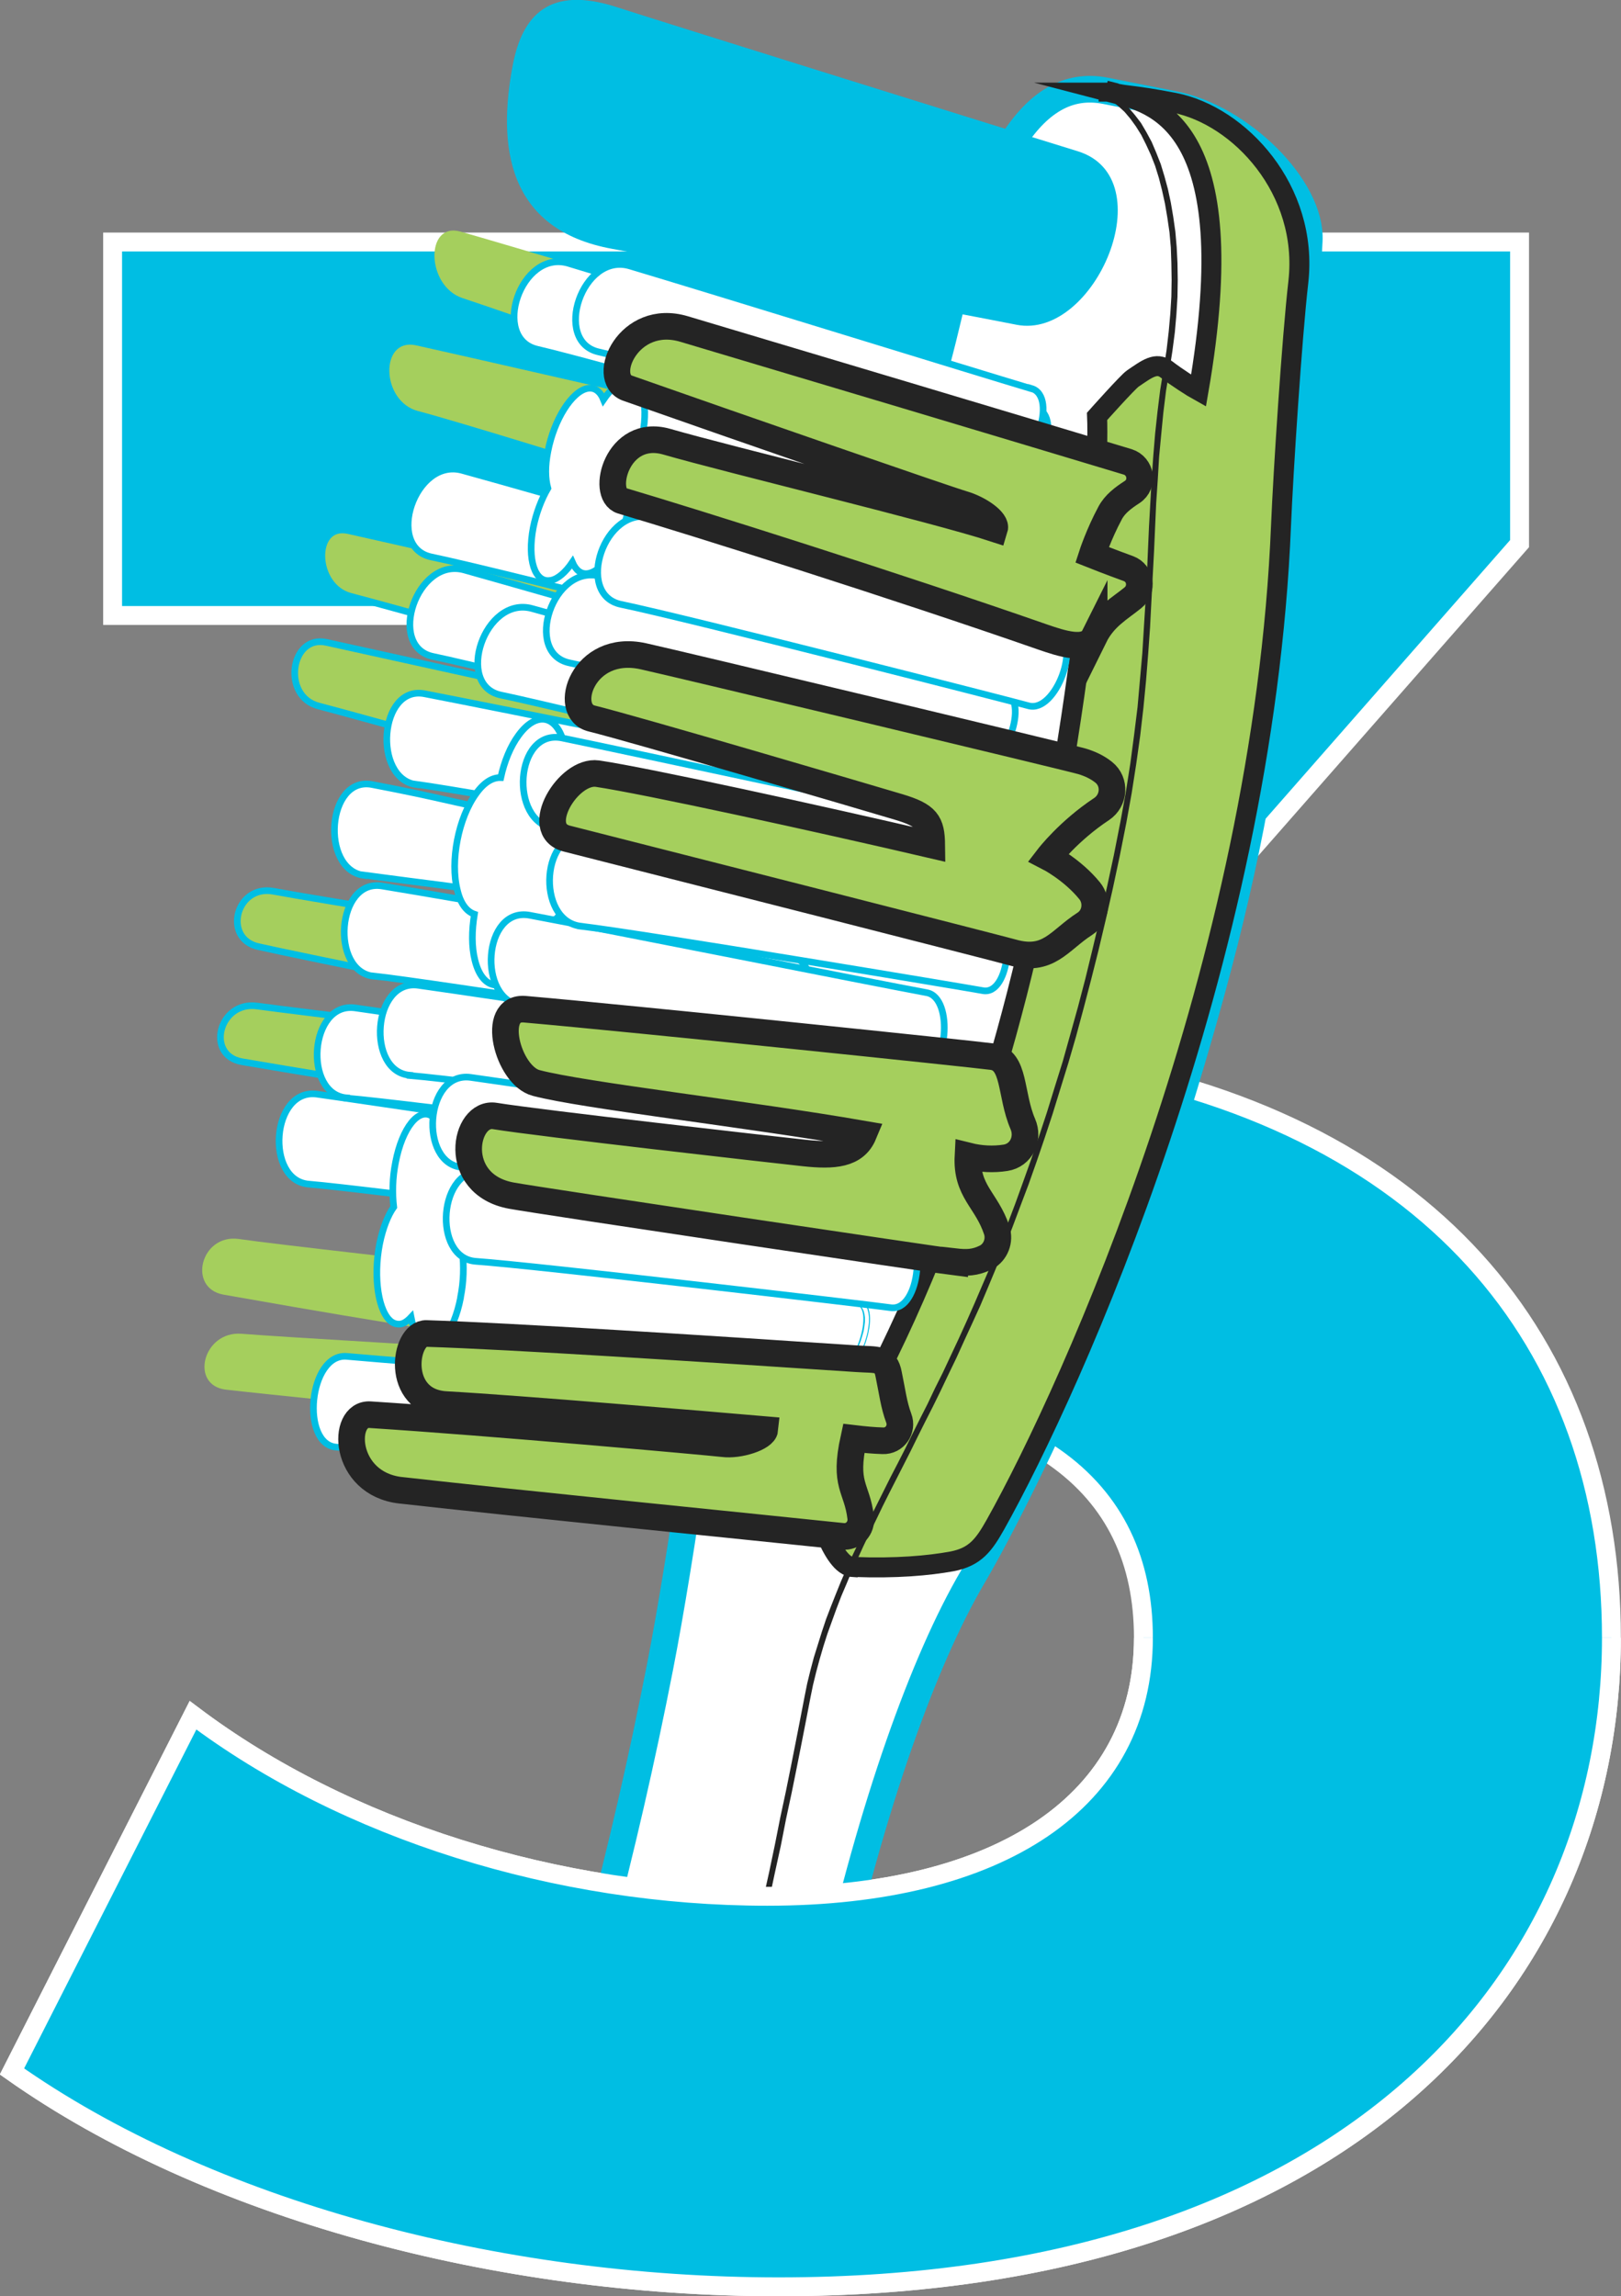 <?xml version="1.0" encoding="UTF-8"?> <svg xmlns="http://www.w3.org/2000/svg" id="_лой_2" viewBox="0 0 60.89 86.25"><rect x="0" y="0" width="60.89" height="86.25" fill="#808080" stroke="none"/> <defs> <style>.cls-1,.cls-2,.cls-3,.cls-4,.cls-5,.cls-6,.cls-7,.cls-8,.cls-9{fill-rule:evenodd;}.cls-1,.cls-4,.cls-7,.cls-9{fill:#a5cf5d;}.cls-2,.cls-10{fill:#00bee3;}.cls-3{fill:#242424;}.cls-4{stroke-width:.75px;}.cls-4,.cls-10,.cls-6,.cls-7,.cls-8,.cls-9{stroke-miterlimit:10;}.cls-4,.cls-7{stroke:#242424;}.cls-5,.cls-6,.cls-8{fill:#fff;}.cls-10{stroke:#fff;stroke-width:.71px;}.cls-6,.cls-8,.cls-9{stroke:#00bee3;}.cls-8,.cls-9{stroke-width:.25px;}</style> </defs> <g id="_лой_2-2"> <g> <path class="cls-10" d="M60.53,61.52c0,12.73-9.82,24.38-31.28,24.38-10.57,0-21.46-2.91-28.8-8.09l6.8-13.38c5.72,4.31,13.7,6.8,21.57,6.8,8.74,0,14.13-3.56,14.13-9.71,0-5.72-4.21-9.28-14.13-9.28h-7.98v-11.54l15.53-17.58H4.23V9.09H57.08v11.33l-17.04,19.42c13.59,2.16,20.49,10.57,20.49,21.68Z"></path> <g> <polygon class="cls-5" points="21.83 32.26 21.99 32.28 22.24 32.33 22.56 32.38 22.91 32.45 23.3 32.53 23.71 32.61 24.15 32.69 24.62 32.79 25.1 32.88 25.61 32.98 26.13 33.08 26.66 33.18 27.21 33.29 27.77 33.4 28.33 33.51 28.89 33.62 29.02 33.64 29.15 33.64 29.28 33.61 29.41 33.57 29.53 33.5 29.64 33.42 29.74 33.33 29.82 33.22 29.88 33.09 29.92 32.97 29.97 32.75 29.99 32.66 30 32.53 29.98 32.39 29.96 32.26 29.9 32.13 29.83 32.02 29.74 31.92 29.64 31.83 29.53 31.76 29.4 31.71 29.27 31.67 28.65 31.56 28.03 31.45 27.41 31.34 26.79 31.23 26.18 31.12 25.59 31.02 25.01 30.92 24.45 30.82 23.92 30.73 23.41 30.64 22.93 30.56 22.48 30.49 22.07 30.42 22.03 30.41 21.9 30.41 21.77 30.42 21.63 30.46 21.51 30.51 21.4 30.59 21.29 30.67 21.21 30.78 21.14 30.89 21.08 31.02 21.05 31.15 21.04 31.29 21.04 31.38 21.04 31.45 21.07 31.59 21.11 31.71 21.17 31.84 21.25 31.95 21.34 32.04 21.45 32.13 21.57 32.19 21.7 32.24 21.83 32.26"></polygon> <polygon class="cls-5" points="20.99 35.32 21 35.32 21.13 35.33 21.27 35.32 21.4 35.29 21.53 35.24 21.65 35.17 21.75 35.08 21.83 34.98 21.91 34.87 21.96 34.74 22 34.61 22.01 34.47 22.01 34.34 21.98 34.2 21.93 34.08 21.87 33.96 21.79 33.85 21.7 33.75 21.68 33.74 21.59 33.65 21.47 33.57 21.35 33.52 21.22 33.48 21.09 33.47 20.95 33.47 20.82 33.49 20.69 33.53 20.57 33.6 20.46 33.67 20.36 33.78 20.3 33.85 20.23 33.94 20.17 34.06 20.13 34.19 20.09 34.32 20.09 34.45 20.11 34.58 20.14 34.72 20.2 34.84 20.27 34.96 20.36 35.06 20.47 35.14 20.58 35.21 20.7 35.27 20.84 35.3 20.99 35.32"></polygon> <path class="cls-6" d="M22.44,72.85c.89-3.35,1.68-6.79,2.35-10.22,.81-4.14,1.87-11.55,2.22-15.82,1.61-19.73,6.03-24.08,8.53-34.57,1.42-5.98,3.16-9.38,5.98-8.83l2.57,.51c2.51,.49,5.19,3.13,5.09,5.12-.88,17.21-1.93,22.94-5.31,33.76-1.17,3.76-5,12.46-7.34,16.45-1.83,3.12-3.77,8.53-5.29,15.32l-8.81-1.72Z"></path> <polygon class="cls-5" points="29.86 29.7 29.88 29.71 29.93 29.72 30.06 29.73 30.2 29.72 30.33 29.69 30.45 29.64 30.58 29.57 30.68 29.49 30.77 29.39 30.85 29.27 30.9 29.15 30.94 29.02 30.96 28.89 30.95 28.75 30.93 28.62 30.89 28.49 30.82 28.37 30.74 28.26 30.64 28.17 30.53 28.08 30.41 28.02 30.28 27.98 24.55 26.58 24.44 26.57 24.3 26.56 24.17 26.57 24.04 26.61 23.91 26.67 23.65 26.81 23.54 26.89 23.44 26.97 23.35 27.08 23.29 27.2 23.23 27.33 23.2 27.46 23.19 27.59 23.2 27.73 23.23 27.86 23.28 27.98 23.35 28.1 23.44 28.2 23.54 28.29 23.66 28.36 23.78 28.42 23.91 28.46 24.33 28.54 24.78 28.63 25.26 28.73 25.78 28.83 26.31 28.94 26.87 29.06 27.45 29.18 28.04 29.31 28.64 29.43 29.26 29.57 29.83 29.7 29.86 29.7"></polygon> <path class="cls-8" d="M17.1,50.22c2.23,.14,13.77,1.43,14.1,1.48,.95,.14,1.92-2.68,.96-2.81-1.95-.27-11.17-1.62-13.93-2-1.65-.22-2.74,3.23-1.13,3.33Z"></path> <path class="cls-5" d="M16.81,50.05l-.11-.07-.09-.09-.08-.11-.06-.14-.04-.15-.02-.17v-.36l.04-.19,.05-.2,.06-.19,.08-.19,.1-.19,.11-.18,.12-.17,.13-.15,.14-.14,.15-.12,.16-.1,.16-.07,.17-.05,.17-.02h.18l.26,.04,.3,.04,.33,.05,.36,.05,.39,.05,.41,.06,.43,.06,.45,.07,.47,.06,.49,.07,.5,.07,.51,.07,.52,.08,.52,.07,.52,.07,.53,.08,.53,.08,.52,.07,.52,.08,.51,.07,.5,.07,.49,.07,.47,.07,.46,.06,.43,.06,.42,.06,.39,.06,.37,.05,.33,.05,.3,.04,.27,.04,.24,.04,.19,.03,.1,.03,.07,.05,.06,.07,.05,.1,.03,.11,.02,.14v.16l-.02,.17-.03,.18-.05,.18-.06,.19-.07,.18-.08,.18-.09,.17-.1,.16-.1,.15-.11,.13-.11,.1-.11,.08-.11,.05-.11,.02h-.24l-.13-.03-.16-.02-.19-.02-.23-.03-.26-.03-.29-.03-.31-.03-.33-.04-.36-.04-.38-.04-.4-.05-.42-.04-.43-.05-.45-.05-.46-.05-.46-.05-.47-.05-.48-.05-.48-.05-.48-.05-.48-.06-.48-.05-.48-.05-.47-.05-.46-.05-.45-.04-.44-.04-.43-.04-.42-.04-.39-.04-.37-.03-.35-.04-.33-.03-.3-.03-.28-.02-.25-.02-.22-.02h-.18l-.16-.04-.14-.05Zm.28,.28h.19l.21,.03,.25,.02,.28,.02,.3,.03,.33,.03,.36,.04,.37,.03,.39,.04,.41,.04,.43,.04,.44,.05,.45,.04,.46,.05,.47,.05,.47,.05,.48,.05,.48,.05,.48,.06,.48,.05,.48,.05,.47,.05,.46,.05,.46,.05,.45,.05,.43,.05,.42,.04,.4,.05,.38,.04,.36,.04,.33,.04,.31,.03,.29,.03,.26,.03,.23,.03,.19,.02h.16l.13,.03h.13v.02h.16l.15-.04,.14-.07,.14-.1,.13-.12,.12-.14,.11-.16,.1-.17,.1-.18,.09-.19,.08-.2,.06-.2,.05-.2,.03-.19,.02-.19v-.17l-.02-.17-.04-.15-.07-.14-.09-.11-.12-.08-.14-.04h0l-.2-.03-.24-.04-.27-.04-.3-.04-.33-.05-.37-.05-.39-.06-.41-.06-.44-.06-.46-.06-.47-.07-.49-.07-.5-.07-.51-.07-.51-.08-.52-.07-.53-.08-.53-.08-.52-.07-.52-.07-.52-.08-.51-.07-.5-.07-.49-.07-.47-.06-.45-.07-.43-.06-.41-.06-.39-.05-.37-.05-.33-.05-.3-.04-.27-.04h-.22l-.21,.02-.2,.05-.19,.09-.18,.11-.16,.14-.15,.15-.14,.17-.13,.18-.11,.19-.1,.2-.08,.21-.07,.21-.05,.21-.03,.21-.02,.21v.2l.03,.19,.05,.18,.07,.16,.1,.14,.12,.12,.15,.1,.18,.06,.19,.03Z"></path> <path class="cls-8" d="M13.66,32.87c2.14,.29,4.54,.57,5.12,.7,1.12,.24,1.4-2.82,.28-3.04-2.39-.46-2.32-.53-5.08-1.06-1.7-.33-1.95,3.18-.32,3.41Z"></path> <path class="cls-8" d="M11.6,44.48c2.16,.18,14.94,1.84,15.53,1.93,1.13,.19,1.41-2.86,.27-3.02-2.42-.35-12.71-1.9-15.49-2.29-1.72-.24-1.96,3.25-.31,3.38Z"></path> <path class="cls-1" d="M8.49,52.2c1.38,.16,6.82,.71,6.82,.71l3.49-2.21s-8.28-.48-9.73-.6c-1.45-.11-1.96,1.94-.58,2.1Z"></path> <path class="cls-1" d="M16,49.92l.98-2.44s-6.58-.73-8.01-.94c-1.43-.2-1.94,1.84-.58,2.09,4.37,.77,5.17,.89,7.61,1.29Z"></path> <path class="cls-9" d="M15.83,40.99l3.45-2.02s-8.18-.98-9.62-1.18c-1.43-.2-1.95,1.84-.58,2.09,1.37,.24,6.74,1.12,6.74,1.12Z"></path> <path class="cls-9" d="M20.8,37.85l-.38-2.69s-8.72-1.41-10.14-1.68c-1.42-.27-1.93,1.78-.57,2.08,1.35,.31,11.1,2.29,11.1,2.29Z"></path> <path class="cls-9" d="M25.19,26.98l-12.93-2.85c-1.35-.3-1.69,2.03-.29,2.39,1.4,.36,9.34,2.59,9.34,2.59l3.88-2.13Z"></path> <path class="cls-9" d="M23.22,22.24s-8.77-2.01-10.14-2.31c-1.36-.29-1.31,2.11,.09,2.47,1.4,.36,9.34,2.59,9.34,2.59l.71-2.75Z"></path> <path class="cls-1" d="M25.76,15.28s-8.77-2.01-10.14-2.31c-1.36-.29-1.32,2.1,.08,2.47,1.4,.36,7.31,2.2,7.31,2.2l2.74-2.36Z"></path> <path class="cls-1" d="M27.31,11.66s-8.66-2.58-10.01-2.96c-1.34-.38-1.3,2.05,.08,2.5,1.38,.45,9.22,3.2,9.22,3.2l.7-2.74Z"></path> <path class="cls-4" d="M32.07,58.86c1.6,.06,2.81-.05,3.69-.21,.88-.17,1.2-.62,1.63-1.38,2.87-5.12,10.06-21.05,10.73-37.55,.08-1.94,.41-7.05,.65-9.13,.39-3.46-2.21-6.25-4.66-6.73-1.61-.31-1.77-.24-2.31-.38h-.04c1.53,.4,5.02,1.05,3.26,11.2-.2-.11-.87-.54-1.2-.8-.39-.3-.74-.02-1.27,.34-.19,.13-1.34,1.42-1.34,1.42,0,0,.27,5.57-2.01,17.27-1.47,7.52-4.55,16.94-8.8,23.07,.25,.48,.81,2.86,1.66,2.89ZM41.64,3.43s-.08-.02-.12-.03l.14,.04h-.02Z"></path> <path class="cls-8" d="M12.65,54.36c1.38,.09,16.45,1.35,16.45,1.35l.44-3.42s-14.49-1.16-16.51-1.34c-1.43-.13-1.75,3.33-.38,3.41Z"></path> <path class="cls-8" d="M13.03,41.25c2.16,.18,14.94,1.84,15.53,1.93,1.13,.18,1.41-2.87,.27-3.03-2.42-.34-12.71-1.9-15.49-2.29-1.72-.24-1.96,3.25-.31,3.38Z"></path> <path class="cls-8" d="M14.03,36.66c2.15,.24,14.87,2.21,15.46,2.32,1.12,.21,1.4-2.85,.28-3.03-2.4-.4-12.65-2.22-15.42-2.67-1.71-.28-1.95,3.22-.31,3.39Z"></path> <path class="cls-8" d="M15.63,29.46c2.14,.29,14.8,2.57,15.38,2.7,1.12,.24,1.4-2.82,.28-3.04-2.39-.46-12.59-2.53-15.34-3.06-1.71-.33-1.95,3.18-.32,3.41Z"></path> <path class="cls-8" d="M32.58,25.73c-2.12-.59-12.14-3.48-15.14-4.32-1.79-.5-2.92,2.89-1.17,3.25,2.42,.5,14.95,3.7,15.31,3.8,1.04,.3,2.05-2.45,1-2.74Z"></path> <path class="cls-8" d="M32.52,21.98c-2.12-.59-12.14-3.48-15.15-4.31-1.79-.5-2.91,2.88-1.17,3.25,2.42,.5,14.95,3.7,15.31,3.81,1.03,.3,2.04-2.45,1-2.75Z"></path> <path class="cls-8" d="M38.38,20.97c-2.12-.59-12.15-3.48-15.15-4.31-1.79-.5-2.91,2.88-1.17,3.25,2.42,.5,14.95,3.7,15.31,3.8,1.04,.3,2.05-2.45,1-2.74Z"></path> <path class="cls-5" d="M37.32,23.84l.16,.03,.17-.02,.16-.05,.15-.08,.14-.11,.13-.13,.12-.15,.11-.16,.1-.18,.09-.18,.08-.19,.06-.2,.05-.2,.03-.19,.02-.19v-.19l-.02-.17-.04-.17-.07-.14-.1-.13-.13-.1-.15-.06h0l-.2-.06-.24-.07-.27-.08-.3-.09-.34-.09-.37-.1-.39-.11-.41-.12-.44-.12-.45-.13-.47-.14-.49-.14-.5-.14-.51-.15-.52-.15-.53-.15-.54-.15-.54-.15-.54-.15-.54-.15-.54-.15-.53-.15-.53-.15-.51-.15-.5-.14-.49-.14-.47-.14-.46-.13-.43-.12-.42-.12-.39-.11-.37-.1-.34-.09-.3-.09-.27-.08h0l-.23-.04h-.22l-.22,.02-.2,.06-.19,.09-.18,.12-.17,.13-.15,.16-.14,.17-.12,.18-.11,.19-.09,.21-.07,.2-.06,.21-.03,.21-.02,.21v.2l.04,.2,.05,.19,.08,.18,.1,.16,.13,.14,.16,.12,.19,.09,.21,.06h0l.18,.04,.21,.05,.25,.05,.27,.06,.3,.07,.32,.07,.35,.08,.36,.09,.39,.1,.41,.1,.42,.1,.44,.11,.45,.11,.46,.12,.47,.11,.47,.12,.48,.12,.49,.12,.49,.12,.49,.12,.49,.12,.48,.12,.48,.12,.48,.12,.47,.12,.46,.11,.45,.11,.43,.11,.42,.11,.4,.1,.39,.1,.37,.09,.35,.09,.32,.08,.3,.07,.27,.07,.25,.06,.22,.06,.19,.05,.15,.04,.12,.03,.08,.02h.05Zm.01-.22l-.08-.02-.12-.03-.16-.04-.19-.05-.22-.06-.24-.06-.27-.07-.3-.07-.33-.09-.35-.09-.37-.09-.39-.1-.4-.1-.42-.11-.43-.11-.45-.11-.46-.12-.47-.12-.47-.12-.48-.12-.49-.12-.49-.12-.49-.12-.49-.12-.48-.12-.48-.12-.48-.12-.47-.11-.46-.12-.45-.11-.44-.11-.42-.1-.41-.1-.39-.1-.37-.09-.34-.08-.33-.08-.3-.07-.28-.06-.25-.05-.22-.05-.18-.04-.19-.05-.15-.08-.13-.1-.1-.11-.09-.13-.06-.15-.04-.16-.03-.17v-.37l.04-.19,.05-.19,.07-.19,.08-.19,.09-.18,.11-.16,.12-.16,.14-.14,.14-.12,.15-.09,.17-.08,.17-.05,.18-.02h.18l.19,.04,.27,.08,.31,.09,.34,.09,.37,.1,.39,.11,.41,.12,.44,.12,.45,.13,.47,.13,.49,.14,.5,.14,.51,.15,.53,.15,.53,.15,.54,.15,.54,.15,.54,.15,.54,.15,.54,.15,.53,.15,.52,.15,.51,.15,.5,.14,.49,.14,.47,.14,.46,.13,.43,.12,.42,.12,.39,.11,.37,.1,.33,.1,.3,.09,.27,.08,.24,.07,.19,.05,.12,.04,.09,.07,.06,.09,.05,.1,.03,.13,.02,.15v.16l-.02,.17-.03,.18-.05,.18-.06,.18-.07,.18-.08,.17-.09,.16-.1,.15-.11,.13-.11,.11-.12,.09-.11,.06-.12,.04h-.23l-.04-.02Z"></path> <path class="cls-8" d="M39.34,18.75c-2.12-.59-12.15-3.48-15.15-4.31-1.79-.5-2.91,2.88-1.17,3.25,2.42,.5,14.95,3.7,15.31,3.8,1.04,.3,2.05-2.45,1-2.74Z"></path> <path class="cls-8" d="M38.93,15.33c-2.12-.63-14.59-4.55-17.58-5.44-1.79-.53-2.91,2.83-1.17,3.23,2.41,.55,17.39,4.82,17.75,4.94,1.03,.32,2.04-2.42,1-2.73Z"></path> <path class="cls-8" d="M38.74,14.6c-2.11-.63-12.1-3.72-15.08-4.61-1.79-.53-2.91,2.84-1.17,3.23,2.41,.55,14.9,4,15.26,4.1,1.03,.33,2.04-2.42,.99-2.73Z"></path> <path class="cls-2" d="M23.01,9.35c3.99,.72,13,2.42,15.18,2.85,2.95,.57,5.54-5.52,2.29-6.52-2.51-.77-15.1-4.7-17.34-5.42-2.52-.81-3.51,.33-3.87,2.14-.59,3.05-.25,6.23,3.74,6.95Z"></path> <path class="cls-8" d="M20.69,21.8c.27-.05,.56-.31,.81-.68,.13,.3,.33,.47,.6,.42,.59-.11,1.26-1.17,1.49-2.37,.11-.55,.1-1.03,0-1.38,.24-.41,.44-.93,.55-1.48,.23-1.2-.06-2.09-.65-1.98-.27,.05-.56,.3-.82,.68-.12-.3-.33-.47-.6-.42-.59,.11-1.26,1.17-1.49,2.37-.11,.55-.1,1.02,0,1.38-.24,.41-.44,.93-.55,1.48-.23,1.2,.06,2.09,.65,1.98Z"></path> <path class="cls-8" d="M19.55,36.4c.3-.42,.54-.99,.67-1.59,.29,.02,.62-.17,.92-.59,.67-.91,.99-2.55,.71-3.64-.12-.51-.36-.8-.64-.9,.1-.61,.1-1.22-.02-1.73-.27-1.1-1.04-1.25-1.71-.33-.31,.42-.54,.99-.67,1.59-.3-.01-.62,.17-.92,.59-.67,.91-.99,2.55-.71,3.64,.12,.51,.35,.8,.64,.9-.1,.61-.11,1.22,.02,1.73,.27,1.1,1.04,1.25,1.71,.33Z"></path> <path class="cls-8" d="M17.3,48.73c.12-.59,.13-1.18,.07-1.69,.22-.31,.41-.79,.53-1.37,.25-1.29,.05-2.6-.46-2.94-.23-.15-.49-.07-.72,.19-.09-.47-.26-.84-.49-.99-.5-.34-1.12,.43-1.37,1.72-.12,.59-.13,1.18-.07,1.69-.22,.31-.41,.79-.53,1.38-.25,1.28-.04,2.6,.46,2.94,.09,.06,.18,.08,.27,.08,.15,0,.3-.1,.45-.26,.09,.47,.26,.83,.49,.99,.5,.34,1.12-.43,1.37-1.72Z"></path> <path class="cls-8" d="M15.4,40.4c2.16,.18,14.94,1.84,15.53,1.93,1.13,.19,1.41-2.87,.27-3.03-2.42-.34-12.71-1.9-15.49-2.29-1.72-.24-1.96,3.25-.31,3.38Z"></path> <path class="cls-8" d="M17.38,43.85c2.16,.18,14.94,1.84,15.53,1.93,1.13,.19,1.41-2.86,.27-3.02-2.42-.34-12.71-1.9-15.5-2.29-1.72-.24-1.96,3.25-.31,3.38Z"></path> <path class="cls-8" d="M17.88,47.38c2.17,.15,14.98,1.65,15.57,1.74,1.13,.17,1.41-2.88,.27-3.02-2.42-.31-12.74-1.74-15.53-2.1-1.72-.22-1.97,3.27-.31,3.38Z"></path> <path class="cls-8" d="M19.6,37.77c2.33,.28,14.59,2.32,14.95,2.39,1.03,.21,1.3-2.67,.27-2.87-2.1-.39-11.98-2.36-14.92-2.91-1.76-.33-1.99,3.18-.31,3.39Z"></path> <path class="cls-8" d="M20.8,31.12c2.36,.32,14.69,2.58,15.05,2.65,1.03,.22,1.3-2.65,.27-2.87-2.1-.42-12.05-2.57-15.01-3.18-1.77-.36-2,3.16-.3,3.39Z"></path> <path class="cls-8" d="M21.81,34.79c2.37,.28,14.74,2.35,15.1,2.42,1.03,.21,1.3-2.66,.26-2.86-2.11-.4-12.08-2.39-15.06-2.95-1.78-.34-2.01,3.18-.3,3.39Z"></path> <path class="cls-8" d="M37.03,27.55c-2.12-.59-14.05-3.85-17.04-4.69-1.79-.5-2.92,2.89-1.17,3.25,2.42,.5,16.85,4.07,17.21,4.18,1.03,.3,2.04-2.45,1-2.74Z"></path> <path class="cls-8" d="M37.71,25.96c-2.12-.59-12.14-3.48-15.15-4.31-1.79-.5-2.91,2.88-1.17,3.25,2.42,.5,14.95,3.7,15.31,3.81,1.03,.3,2.04-2.45,1-2.74Z"></path> <path class="cls-8" d="M39.64,23.76c-2.12-.59-12.14-3.48-15.15-4.31-1.79-.5-2.91,2.88-1.17,3.25,2.42,.5,14.95,3.7,15.31,3.81,1.03,.3,2.04-2.45,1-2.74Z"></path> <path class="cls-7" d="M41.1,23.92c.37-.75,.96-1.06,1.46-1.47,.38-.31,.29-.92-.17-1.09-.69-.25-1.37-.52-1.37-.52,0,0,.25-.77,.68-1.57,.18-.34,.49-.57,.83-.79,.44-.29,.34-.97-.17-1.13-3.98-1.2-12.63-3.79-16.66-4.99-2.1-.63-3.16,1.85-2.13,2.22,4.29,1.51,12.03,4.19,12.62,4.36,.58,.17,1.26,.63,1.17,.92-2.23-.73-9.97-2.59-12.32-3.27-1.87-.53-2.48,1.98-1.68,2.22,2.73,.81,10.25,3.18,15.81,5.12,.7,.24,1.64,.56,1.93-.02Z"></path> <path class="cls-7" d="M40.93,33.46c-.65-.8-1.55-1.26-1.55-1.26,0,0,.76-.99,2-1.81,.48-.32,.53-1.02,.08-1.38-.25-.2-.52-.32-.81-.41-.59-.17-15.35-3.7-16.49-3.95-2.28-.5-3.07,2.07-1.93,2.34,1.62,.4,10.45,3,11.52,3.32,1.07,.32,1.24,.58,1.25,1.43-4.33-1.01-10.74-2.41-12.56-2.68-1.1-.15-2.45,2.11-1.15,2.44,3.83,.97,16.07,4.09,16.72,4.27,1.38,.4,1.76-.44,2.74-1.07,.42-.27,.49-.86,.18-1.24Z"></path> <path class="cls-7" d="M15.06,55.98c4.35,.49,12.87,1.34,16.6,1.73,.4,.04,.72-.31,.67-.71-.14-1.15-.65-1.19-.26-2.97,.42,.05,.75,.08,1.09,.09,.45,.02,.76-.43,.6-.85-.19-.51-.24-.98-.38-1.65-.12-.63-.45-.53-1.18-.58-5.87-.39-13.02-.85-16.18-.95-.84-.03-1.22,2.56,.73,2.67,2.85,.16,9.64,.74,11.98,.94-.03,.3-.97,.61-1.57,.53-.61-.07-8.73-.8-13.26-1.09-1.09-.07-1.03,2.59,1.15,2.84Z"></path> <path class="cls-7" d="M35.86,47.39c.44,.05,.76,.05,1.18-.16,.36-.19,.53-.63,.4-1.02-.38-1.15-1.15-1.45-1.08-2.79,.48,.12,.96,.14,1.41,.07,.59-.09,.89-.72,.65-1.27-.48-1.11-.28-2.42-1.16-2.53-.66-.09-13.42-1.42-17.54-1.78-1.33-.12-.65,2.49,.42,2.77,1.78,.47,7.92,1.16,12.3,1.92-.32,.77-1.12,.83-2.23,.71-1.11-.12-9.97-1.12-11.62-1.39-1.15-.19-1.68,2.56,.61,2.99,1.15,.21,16.06,2.43,16.66,2.5Z"></path> <polygon class="cls-3" points="28.1 73.95 28.16 73.67 28.41 72.53 28.65 71.41 28.89 70.33 29.11 69.28 29.31 68.27 29.52 67.29 29.71 66.35 29.89 65.44 30.06 64.57 30.22 63.74 30.32 63.24 30.44 62.75 30.57 62.26 30.72 61.78 30.87 61.3 31.03 60.82 31.21 60.35 31.4 59.87 31.59 59.4 31.8 58.92 32.01 58.45 32.24 57.97 32.47 57.48 32.7 56.99 32.95 56.49 33.2 55.99 33.46 55.47 33.73 54.95 34 54.42 34.27 53.87 34.55 53.31 34.84 52.74 35.12 52.15 35.42 51.55 35.71 50.93 36.01 50.29 36.31 49.63 36.61 48.95 36.91 48.25 37.22 47.53 37.52 46.79 37.83 46.02 38.13 45.23 38.43 44.4 38.73 43.56 39.03 42.68 39.33 41.77 39.62 40.83 39.92 39.87 40.2 38.87 40.49 37.83 40.77 36.76 41.04 35.65 41.31 34.51 41.58 33.33 41.84 32.12 42.09 30.85 42.29 29.75 42.46 28.67 42.6 27.61 42.73 26.56 42.82 25.54 42.91 24.53 42.97 23.54 43.03 22.58 43.08 21.63 43.12 20.69 43.16 19.78 43.21 18.88 43.26 18 43.32 17.14 43.39 16.29 43.48 15.46 43.58 14.65 43.71 13.85 43.82 13.15 43.9 12.46 43.96 11.79 44 11.14 44.01 10.51 44 9.89 43.98 9.3 43.93 8.73 43.85 8.18 43.76 7.65 43.65 7.15 43.53 6.68 43.39 6.23 43.23 5.82 43.05 5.43 42.87 5.07 42.67 4.75 42.46 4.46 42.24 4.2 42 3.98 41.77 3.8 41.52 3.66 41.26 3.55 40.99 3.47 40.96 3.45 40.93 3.42 40.92 3.38 40.92 3.34 40.93 3.31 40.96 3.27 41 3.26 41.05 3.25 41.05 3.26 41.34 3.33 41.62 3.45 41.89 3.61 42.15 3.81 42.4 4.05 42.63 4.32 42.86 4.62 43.06 4.96 43.26 5.33 43.43 5.73 43.6 6.16 43.74 6.62 43.87 7.1 43.98 7.61 44.07 8.14 44.15 8.7 44.2 9.28 44.23 9.88 44.24 10.51 44.23 11.15 44.19 11.81 44.13 12.49 44.04 13.18 43.93 13.89 43.8 14.68 43.7 15.49 43.62 16.31 43.54 17.16 43.49 18.01 43.43 18.9 43.39 19.79 43.35 20.7 43.3 21.64 43.25 22.59 43.2 23.56 43.13 24.55 43.05 25.56 42.95 26.59 42.83 27.63 42.68 28.7 42.51 29.79 42.31 30.9 42.06 32.16 41.8 33.38 41.53 34.57 41.26 35.71 40.98 36.82 40.7 37.89 40.42 38.93 40.13 39.93 39.83 40.9 39.54 41.84 39.24 42.75 38.94 43.63 38.64 44.48 38.33 45.3 38.03 46.1 37.73 46.87 37.42 47.62 37.12 48.34 36.82 49.05 36.51 49.73 36.21 50.38 35.92 51.02 35.62 51.64 35.33 52.25 35.04 52.84 34.75 53.41 34.47 53.97 34.2 54.52 33.93 55.05 33.66 55.58 33.4 56.09 33.15 56.59 32.91 57.09 32.67 57.58 32.44 58.06 32.22 58.54 32 59.01 31.8 59.49 31.6 59.96 31.42 60.43 31.25 60.9 31.08 61.37 30.93 61.84 30.79 62.32 30.66 62.8 30.54 63.29 30.44 63.78 30.28 64.61 30.11 65.48 29.93 66.39 29.74 67.33 29.53 68.31 29.33 69.33 29.1 70.38 28.87 71.46 28.63 72.57 28.38 73.72 28.32 73.99 28.1 73.95"></polygon> </g> <path class="cls-10" d="M60.53,61.52c0,12.73-9.82,24.38-31.28,24.38-10.57,0-21.46-2.91-28.8-8.09l6.8-13.38c5.72,4.31,13.7,6.8,21.57,6.8,8.74,0,14.13-3.56,14.13-9.71"></path> </g> </g> </svg> 
